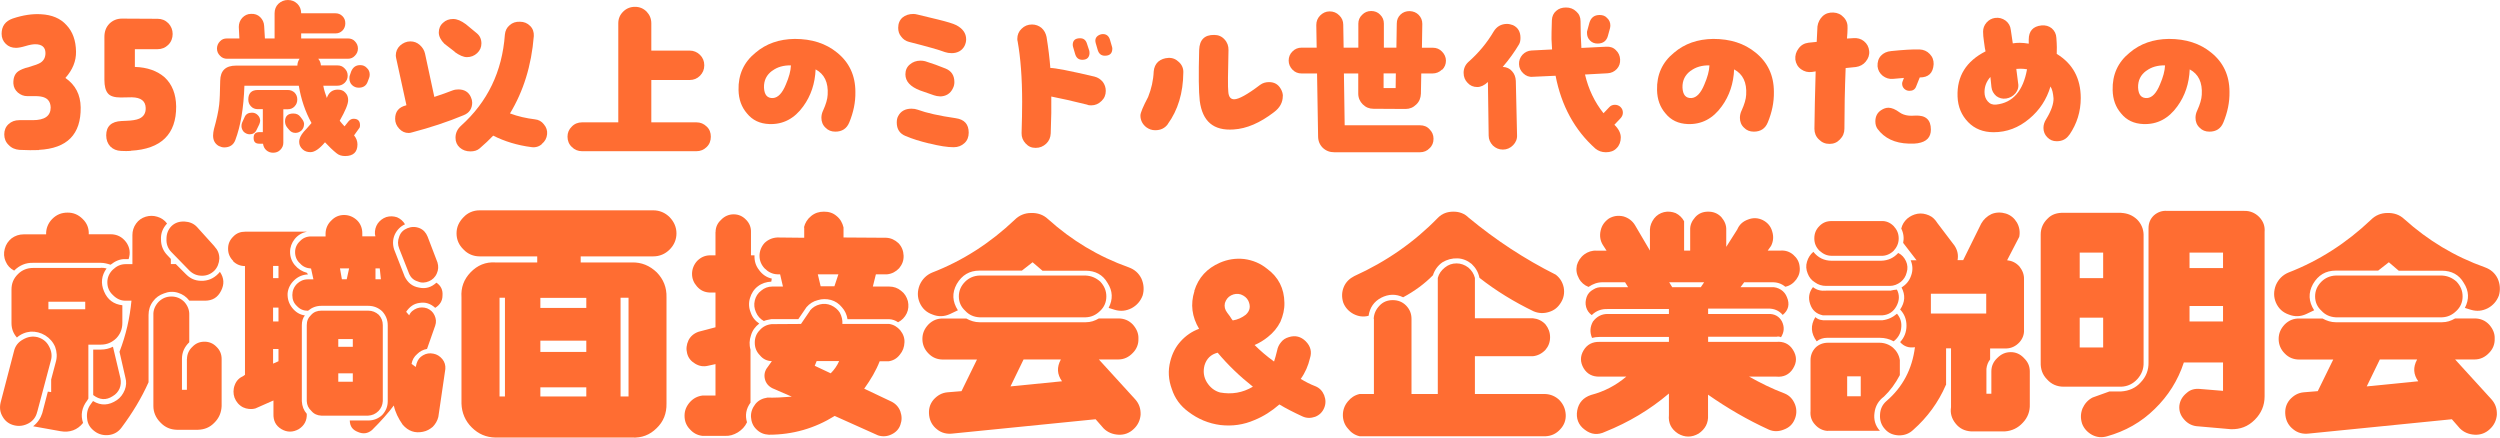 <?xml version="1.0" encoding="UTF-8"?><svg id="_レイヤー_2" xmlns="http://www.w3.org/2000/svg" viewBox="0 0 263.39 46.1"><defs><style>.cls-1{fill:#ff6d32;}</style></defs><g id="_2025_推しごと相談室"><path class="cls-1" d="M4.11,15.81c-.57.02-1.25.02-2.06-.02-.45-.04-.83-.19-1.13-.51-.32-.3-.47-.68-.47-1.12s.15-.81.45-1.08c.3-.28.68-.42,1.13-.42h1.42c1.27,0,1.89-.45,1.89-1.34-.02-.66-.36-1.04-1.04-1.15-.21-.04-.66-.06-1.4-.04-.4,0-.72-.13-1.02-.38-.28-.25-.44-.55-.47-.95-.02-.57.13-1,.49-1.27.23-.17.62-.34,1.15-.47.6-.17,1-.32,1.21-.45.36-.23.53-.57.53-1.02,0-.62-.38-.93-1.08-.93-.25,0-.59.06-1.02.19s-.78.19-1,.19c-.43,0-.79-.13-1.08-.42-.28-.27-.44-.62-.44-1.06,0-.81.4-1.34,1.17-1.61,1.08-.36,2.08-.51,2.99-.45,1.13.06,2.04.43,2.68,1.15.66.7.98,1.63,1,2.78.02,1-.36,1.93-1.12,2.78,1.06.74,1.59,1.76,1.61,3.1.04,2.84-1.42,4.33-4.41,4.48Z"/><path class="cls-1" d="M13.77,15.9c-.3.02-.62.02-1.02,0-.45-.02-.83-.17-1.13-.47-.28-.3-.43-.7-.43-1.17,0-.96.55-1.46,1.61-1.51l.45-.02c.66-.02,1.13-.1,1.42-.23.47-.21.7-.59.68-1.13-.02-.72-.49-1.1-1.46-1.12-.04,0-.42,0-1.17.02-.64,0-1.1-.13-1.34-.42-.26-.3-.38-.78-.38-1.44V3.89c0-.57.17-1.02.51-1.38.36-.36.81-.55,1.34-.55l3.76.02c.43,0,.81.15,1.13.47.3.32.45.7.45,1.13s-.15.83-.45,1.13c-.32.32-.7.47-1.13.47h-2.4v1.87c1.32.04,2.36.42,3.14,1.1.79.74,1.19,1.76,1.21,3.06.02,2.93-1.59,4.5-4.78,4.67Z"/><path class="cls-1" d="M37.3,14.26c.23.28.36.6.36.95,0,.81-.43,1.23-1.3,1.23-.36,0-.66-.09-.91-.3-.4-.32-.81-.72-1.21-1.15-.59.7-1.1,1.04-1.53,1.04-.32,0-.61-.09-.83-.3-.23-.21-.36-.47-.36-.78,0-.36.17-.7.49-1.08.19-.19.45-.49.81-.91-.66-1.19-1.1-2.5-1.34-3.93h-5.73c-.08,2.36-.4,4.25-.96,5.73-.19.51-.59.77-1.17.77-.19,0-.38-.06-.57-.15-.4-.23-.6-.59-.6-1.1,0-.23.04-.45.09-.68.28-1,.47-1.85.55-2.55.06-.49.09-1.34.11-2.55.02-1.06.57-1.59,1.68-1.59h6.45c0-.26.09-.51.23-.72h-7.64c-.3,0-.55-.11-.74-.32-.21-.21-.32-.45-.32-.76,0-.28.11-.55.32-.76.19-.21.43-.3.74-.3h1.3l-.06-1.21c0-.36.11-.68.36-.96.25-.26.55-.42.93-.42.38-.02.7.09.96.34.25.25.4.55.42.93l.08,1.32h1.02V1.4c0-.4.13-.74.4-1,.28-.26.61-.4,1-.4s.72.13,1,.4c.26.26.4.6.4,1h3.61c.28,0,.53.09.74.3s.3.45.3.76c0,.28-.09.55-.3.76-.21.21-.45.3-.74.3h-3.61v.53h4.92c.3,0,.55.09.74.3.21.21.32.47.32.76,0,.3-.11.55-.32.76-.19.21-.43.32-.74.32h-3.12c.17.21.26.43.28.7h1.74c.3,0,.55.09.76.32.21.21.32.45.32.76s-.11.55-.32.76c-.23.21-.47.3-.79.3h-1.46c.09.49.23.91.38,1.3l.02-.08c.21-.55.6-.81,1.13-.81.32,0,.59.09.79.32.21.21.3.47.3.79,0,.42-.3,1.13-.89,2.17.15.21.34.4.51.59l.42-.53c.15-.17.32-.27.53-.27.45,0,.68.23.68.68,0,.13-.02.25-.09.32l-.53.74ZM27.02,13.71c-.13.28-.38.44-.72.44-.23,0-.43-.1-.61-.25-.15-.17-.25-.38-.25-.61,0-.15.02-.28.08-.4l.25-.55c.13-.32.4-.47.78-.47.23,0,.43.08.6.25s.26.36.26.61c0,.09-.04.23-.09.36l-.3.62ZM31.04,11.21c-.21.21-.43.3-.72.3h-.47v3.54c0,.28-.11.53-.32.74-.21.21-.45.3-.76.3-.26,0-.51-.08-.72-.27-.19-.17-.3-.4-.34-.68h-.38c-.42,0-.61-.19-.61-.61s.19-.61.61-.61h.36v-2.42h-.53c-.28,0-.53-.09-.72-.3-.19-.19-.28-.43-.28-.72,0-.66.34-1,1-1h3.16c.28,0,.51.09.72.28.19.21.28.43.28.72s-.09.53-.28.72ZM32.03,13.1c0,.25-.09.46-.26.64-.19.17-.4.26-.64.26-.28,0-.51-.11-.7-.36l-.19-.23c-.13-.17-.21-.38-.21-.62,0-.55.3-.83.87-.83.32,0,.57.11.74.34l.19.25c.13.17.21.36.21.55ZM38.74,8.6c-.15.43-.47.64-.95.64-.28,0-.51-.1-.7-.28s-.28-.43-.28-.72c0-.15.02-.27.06-.34l.13-.38c.19-.44.49-.66.95-.66.28,0,.51.09.7.3.21.19.3.42.3.7,0,.13-.02.25-.06.34l-.15.4Z"/><path class="cls-1" d="M49.75,10.78c0,.66-.3,1.12-.91,1.36-1.68.7-3.5,1.3-5.44,1.81-.13.04-.25.06-.34.06-.4,0-.72-.15-1-.45-.28-.3-.43-.64-.43-1.04,0-.76.38-1.23,1.15-1.42l.04-.02-1.08-4.94c-.02-.11-.04-.21-.04-.3,0-.4.15-.76.45-1.04.32-.28.68-.44,1.08-.44s.72.13,1,.38c.28.25.47.55.55.91l.98,4.56c.76-.25,1.38-.47,1.91-.68.21-.08.42-.11.62-.11.62,0,1.08.26,1.32.81.08.17.13.36.13.55ZM47.92,5.46c-.64-.49-1-.78-1.1-.85-.38-.38-.59-.78-.59-1.19s.15-.76.45-1.02c.28-.27.64-.4,1.06-.4s.85.19,1.34.55c.25.21.64.53,1.15.95.32.26.49.62.49,1.08,0,.4-.15.74-.45,1.02-.3.28-.66.42-1.08.42-.36,0-.79-.19-1.29-.55ZM57.09,15.18c-.3.27-.68.38-1.1.32-1.49-.19-2.84-.61-4.03-1.21-.4.42-.87.87-1.42,1.34-.26.23-.59.32-.98.32-.44,0-.81-.13-1.12-.4-.3-.27-.45-.61-.45-1.04,0-.49.19-.91.59-1.27,2.78-2.5,4.33-5.69,4.61-9.59.04-.42.21-.76.51-1,.28-.26.66-.38,1.08-.36.43,0,.79.15,1.08.45.28.28.4.64.38,1.06-.25,3.12-1.1,5.82-2.51,8.15.85.32,1.72.51,2.61.62.4.04.72.21.96.53.26.3.38.66.34,1.04-.04.42-.23.76-.55,1.02Z"/><path class="cls-1" d="M74.46,15.48c-.3.3-.66.45-1.08.45h-12.06c-.42,0-.79-.15-1.08-.45-.3-.28-.45-.66-.45-1.08s.15-.77.45-1.06c.28-.3.66-.45,1.08-.45h3.82V2.46c0-.49.17-.89.51-1.23.34-.34.76-.51,1.25-.51s.89.17,1.23.51c.32.34.49.74.49,1.23v2.87h4.03c.43,0,.79.15,1.1.45.3.3.45.66.45,1.1s-.15.79-.45,1.1c-.3.3-.66.45-1.1.45h-4.03v4.46h4.76c.42,0,.77.15,1.08.45.3.28.43.64.43,1.06s-.13.79-.43,1.08Z"/><path class="cls-1" d="M89.47,12.91c-.26.64-.76.96-1.46.96-.42,0-.76-.13-1.04-.42-.3-.28-.43-.64-.43-1.04,0-.26.06-.53.19-.79.28-.62.45-1.17.47-1.64.08-1.29-.34-2.17-1.27-2.67-.06,1.47-.49,2.78-1.3,3.89-.93,1.3-2.14,1.93-3.59,1.87-.98-.04-1.76-.4-2.34-1.12-.57-.66-.87-1.47-.89-2.46-.04-1.62.55-2.93,1.78-3.93,1.12-.96,2.5-1.44,4.14-1.46,1.8,0,3.27.47,4.46,1.44,1.27,1.02,1.93,2.4,1.93,4.14.02,1.1-.21,2.17-.64,3.21ZM81.36,7.45c-.6.44-.89,1.02-.87,1.78.04.76.34,1.13.95,1.1.53-.04.98-.51,1.36-1.44.32-.74.51-1.42.53-2-.77-.02-1.44.17-1.97.57Z"/><path class="cls-1" d="M97.91,15.12c-.96-.23-1.8-.49-2.5-.79-.62-.25-.93-.72-.93-1.42,0-.26.04-.49.15-.68.26-.51.74-.78,1.4-.78.25,0,.47.04.66.11.93.34,2.25.64,3.99.89.93.13,1.38.64,1.38,1.53,0,.45-.15.83-.45,1.1-.3.28-.68.43-1.13.43-.66,0-1.51-.13-2.57-.4ZM100.26,5.6c-.26,0-.49-.04-.7-.11-.6-.23-1.87-.59-3.8-1.08-.32-.08-.61-.27-.81-.55-.23-.26-.32-.59-.32-.93,0-.45.15-.81.45-1.08.3-.25.68-.38,1.15-.38.13,0,.26.02.42.06l2.19.53c.93.23,1.57.42,1.91.59.68.36,1.04.85,1.04,1.49,0,.25-.06.47-.17.7-.26.49-.74.76-1.36.76ZM99.01,10.15c-.19,0-.4-.04-.61-.11-.26-.09-.76-.26-1.46-.51-1.04-.4-1.55-.96-1.55-1.7,0-.42.15-.78.47-1.04.3-.26.68-.4,1.12-.4.17,0,.34.02.49.06.74.23,1.47.49,2.17.78.6.25.91.72.91,1.42,0,.21-.04.43-.15.64-.26.57-.74.87-1.4.87Z"/><path class="cls-1" d="M114.6,11.04c-1.59-.4-2.87-.68-3.84-.87.02,1.02,0,2.31-.06,3.88-.02.44-.17.79-.47,1.08-.32.3-.68.45-1.12.45s-.77-.15-1.06-.47c-.28-.3-.43-.66-.42-1.08.04-1.25.06-2.34.06-3.29,0-2.55-.17-4.67-.47-6.35-.04-.11-.04-.23-.04-.3,0-.42.15-.78.45-1.06.3-.3.66-.45,1.1-.45.38,0,.72.13,1,.36.28.25.45.57.53.95.19,1.17.32,2.27.4,3.27.51,0,2.06.3,4.65.91.36.09.64.28.87.55.21.28.32.6.32.96,0,.42-.15.78-.45,1.06-.3.3-.66.46-1.08.46-.15,0-.28-.02-.38-.04ZM114.79,5.54c0,.49-.25.76-.76.76-.4,0-.64-.21-.76-.62l-.21-.72c-.02-.08-.04-.15-.04-.23,0-.47.26-.7.77-.7.38,0,.62.19.74.61l.23.7c.02.06.02.13.02.21ZM117.19,5.11c0,.51-.26.76-.78.76-.4,0-.64-.21-.76-.61l-.21-.72c-.02-.09-.04-.17-.04-.25,0-.21.08-.38.25-.51.15-.11.34-.19.55-.19.38,0,.62.21.74.59l.21.72c.02.08.04.13.04.21Z"/><path class="cls-1" d="M123.05,13.06c-.32.45-.77.66-1.34.66-.36,0-.66-.11-.95-.32-.4-.32-.61-.74-.61-1.23,0-.28.28-.95.81-1.95.34-.85.55-1.74.59-2.7.04-.42.19-.76.47-1.02.3-.25.66-.38,1.08-.4.44-.02.79.13,1.12.45.32.3.47.68.45,1.1-.02,2.14-.57,3.95-1.63,5.41ZM135.15,10.12c0,.66-.3,1.23-.93,1.7-1.47,1.13-2.89,1.74-4.25,1.82-2.12.15-3.29-.85-3.57-3.02-.11-.95-.13-2.74-.06-5.37.04-1.06.57-1.59,1.59-1.57.43,0,.79.15,1.08.47.3.32.43.7.42,1.13-.06,2.42-.08,3.89-.02,4.4.04.53.25.78.62.78.47,0,1.38-.49,2.72-1.51.28-.21.6-.3.95-.3.55,0,.96.23,1.23.7.15.25.23.51.23.78Z"/><path class="cls-1" d="M151.91,7.34c-.26.26-.61.4-.98.4h-1.19l-.04,2.14c-.02.45-.17.83-.49,1.13-.32.32-.7.47-1.13.47l-3.38-.02c-.44,0-.81-.15-1.13-.47-.3-.3-.47-.68-.47-1.13v-2.12h-1.51l.08,5.46h7.94c.4,0,.74.13,1,.42.28.28.42.6.42,1s-.13.74-.42,1c-.26.28-.61.42-1,.42h-9.04c-.47,0-.87-.15-1.21-.47-.32-.32-.49-.72-.49-1.21l-.11-6.62h-1.63c-.38,0-.7-.13-.96-.4s-.4-.59-.4-.96.13-.7.4-.96c.26-.27.59-.4.96-.4h1.59l-.04-2.38c0-.4.13-.72.4-1,.28-.28.61-.44,1-.44s.74.13,1.02.42c.28.26.42.61.42.98l.04,2.42h1.55v-2.53c0-.36.13-.68.4-.93.25-.26.57-.4.95-.4s.7.13.94.38c.27.26.4.57.4.95v2.53h1.32l.04-2.53c0-.4.13-.7.4-.96.26-.25.59-.36.96-.36.4.02.7.15.95.4.25.26.38.57.38.95l-.04,2.51h1.15c.38,0,.7.13.96.4.26.26.42.59.42.96s-.13.7-.4.96ZM145.77,7.73v1.55h1.27l.02-1.55h-1.29Z"/><path class="cls-1" d="M158.34,7.05c.4.02.72.17.96.45.25.27.38.61.4,1.02l.13,5.73c.02.4-.13.76-.43,1.06s-.66.45-1.06.45c-.42,0-.76-.15-1.06-.43-.28-.3-.44-.64-.44-1.04l-.08-5.65c-.38.36-.76.53-1.12.53-.42,0-.76-.15-1.02-.44-.28-.28-.42-.64-.42-1.06,0-.45.17-.83.49-1.13,1.08-.95,1.97-2.02,2.67-3.21.32-.53.79-.81,1.42-.81.21,0,.42.06.62.13.53.25.79.7.79,1.34,0,.26-.04.49-.15.68-.47.79-1.04,1.59-1.72,2.38ZM170.08,13.14c.45.43.68.89.68,1.34s-.15.85-.44,1.13c-.28.3-.66.43-1.13.43-.43,0-.79-.13-1.1-.38-2.19-1.95-3.59-4.52-4.2-7.68l-2.4.11c-.38.04-.72-.09-1-.36-.28-.26-.44-.59-.45-.96-.02-.38.11-.72.36-1,.26-.28.59-.43.96-.45l2.16-.11c-.02-.4-.04-.76-.06-1.08,0-.32,0-.98.04-2,.02-.42.17-.74.45-.98.28-.25.62-.36,1.04-.36s.78.13,1.08.42c.3.26.45.6.45,1.02,0,1.08.04,2.02.09,2.82l2.63-.13c.4-.02.74.09,1,.36.28.26.43.59.45.98.02.4-.09.72-.34,1-.26.28-.59.44-.98.46l-2.38.13c.36,1.53,1,2.89,1.95,4.08l.61-.64c.15-.17.36-.25.59-.25s.43.08.59.23c.17.17.25.36.25.6,0,.21-.08.4-.23.57l-.66.7ZM169.41,3.76c-.15.55-.51.83-1.1.83-.32,0-.59-.11-.79-.32-.23-.23-.32-.49-.32-.81,0-.1,0-.19.04-.27l.21-.78c.17-.57.53-.83,1.08-.83.32,0,.59.09.79.32.23.21.34.47.34.79,0,.11-.02.21-.04.3l-.21.76Z"/><path class="cls-1" d="M186.24,12.91c-.26.64-.76.96-1.46.96-.42,0-.76-.13-1.04-.42-.3-.28-.43-.64-.43-1.04,0-.26.06-.53.19-.79.28-.62.45-1.17.47-1.64.08-1.29-.34-2.17-1.27-2.67-.06,1.47-.49,2.78-1.3,3.89-.93,1.3-2.14,1.93-3.59,1.87-.98-.04-1.76-.4-2.34-1.12-.57-.66-.87-1.47-.89-2.46-.04-1.62.55-2.93,1.78-3.93,1.12-.96,2.5-1.44,4.14-1.46,1.8,0,3.27.47,4.46,1.44,1.27,1.02,1.93,2.4,1.93,4.14.02,1.1-.21,2.17-.64,3.21ZM178.13,7.45c-.6.44-.89,1.02-.87,1.78.04.76.34,1.13.95,1.1.53-.04.98-.51,1.36-1.44.32-.74.51-1.42.53-2-.77-.02-1.44.17-1.97.57Z"/><path class="cls-1" d="M196.57,6.49c-.26.32-.62.51-1.04.57l-1.08.11c-.09,2.29-.13,4.42-.13,6.39,0,.43-.15.81-.47,1.13-.3.32-.66.47-1.1.47s-.81-.15-1.12-.47c-.32-.3-.47-.68-.47-1.12.02-1.66.06-3.69.13-6.05l-.38.06c-.44.06-.81-.04-1.15-.28-.36-.25-.55-.61-.61-1.02-.04-.44.08-.83.34-1.17.26-.36.6-.55,1.04-.61.15-.02.44-.04.87-.09l.08-1.63c.06-.43.25-.79.55-1.08.3-.28.68-.4,1.12-.38.45.02.81.19,1.1.51.3.32.43.7.4,1.15,0,.3-.02.66-.06,1.08l.66-.04c.43-.04.81.06,1.13.32.32.26.51.6.55,1.04.04.42-.09.78-.36,1.1ZM202.06,15.09c-.23.04-.55.06-.96.04-1.47-.04-2.57-.57-3.29-1.55-.15-.21-.23-.47-.23-.79,0-.53.21-.93.62-1.19.26-.17.51-.25.76-.25.34,0,.74.17,1.17.49.26.19.59.3.94.34.19.02.42.02.7,0,1.12-.06,1.66.44,1.66,1.47,0,.81-.45,1.29-1.38,1.44ZM202.26,8.15l-.38.95c-.11.32-.36.47-.7.47-.21,0-.38-.06-.55-.21-.15-.15-.23-.32-.23-.55,0-.08.02-.17.06-.26l.13-.34c-.08,0-.45.04-1.15.1-.4.04-.76-.08-1.08-.32-.32-.26-.51-.6-.55-1-.02-.45.09-.83.36-1.12.26-.28.62-.45,1.08-.49,1.27-.13,2.25-.19,2.99-.17.42.02.78.17,1.06.47.3.3.43.66.42,1.08-.06.95-.55,1.4-1.46,1.4Z"/><path class="cls-1" d="M218.01,14.2c-.3.45-.74.68-1.32.68-.4,0-.72-.13-1-.42-.26-.26-.4-.6-.4-.98,0-.32.09-.62.3-.95.53-.87.78-1.61.76-2.17-.04-.53-.13-.95-.32-1.25-.4,1.36-1.15,2.5-2.23,3.4-1.13.95-2.38,1.42-3.76,1.42-1.1,0-2-.36-2.68-1.06-.7-.72-1.08-1.61-1.12-2.7-.08-2.14.91-3.72,2.95-4.76-.04-.1-.09-.45-.17-1.04-.06-.4-.09-.74-.09-1.04,0-.34.11-.66.36-.95.25-.28.55-.44.89-.49.42-.06.78.04,1.12.28.32.25.51.57.55.98.04.21.09.68.21,1.42.23-.04.47-.06.72-.06.32,0,.64.04.96.09v-.43c0-.89.45-1.4,1.34-1.49.42-.04.78.06,1.08.3.3.26.47.59.49,1,.06.74.06,1.3.04,1.7,1.68,1.02,2.53,2.57,2.53,4.65,0,1.42-.4,2.7-1.19,3.86ZM212.85,7.24c-.13,0-.28.02-.42.02l.19,1.49c.08.4-.02.76-.28,1.08-.25.3-.59.49-.98.55-.4.06-.74-.04-1.04-.26-.28-.25-.47-.55-.51-.95-.02-.23-.06-.57-.11-1.06-.42.47-.62,1-.62,1.59,0,.4.11.72.34.98.23.27.53.38.89.34,1.76-.19,2.84-1.44,3.25-3.72-.23-.04-.47-.06-.7-.06Z"/><path class="cls-1" d="M234.24,12.91c-.26.64-.76.96-1.46.96-.42,0-.76-.13-1.04-.42-.3-.28-.43-.64-.43-1.04,0-.26.06-.53.19-.79.28-.62.45-1.17.47-1.64.08-1.29-.34-2.17-1.27-2.67-.06,1.47-.49,2.78-1.3,3.89-.93,1.3-2.14,1.93-3.59,1.87-.98-.04-1.76-.4-2.34-1.12-.57-.66-.87-1.47-.89-2.46-.04-1.62.55-2.93,1.78-3.93,1.12-.96,2.5-1.44,4.14-1.46,1.8,0,3.27.47,4.46,1.44,1.27,1.02,1.93,2.4,1.93,4.14.02,1.1-.21,2.17-.64,3.21ZM226.13,7.45c-.6.44-.89,1.02-.87,1.78.04.76.34,1.13.95,1.1.53-.04.98-.51,1.36-1.44.32-.74.51-1.42.53-2-.77-.02-1.44.17-1.97.57Z"/><path class="cls-1" d="M3.92,43.38c-.12.54-.42.94-.89,1.21-.49.27-1.01.35-1.53.22-.52-.12-.94-.42-1.21-.89-.3-.49-.35-.99-.22-1.53l1.41-5.41c.12-.52.44-.94.94-1.21.52-.3,1.01-.37,1.53-.25.52.15.94.44,1.21.96.27.49.35,1.01.2,1.51l-1.43,5.38ZM4.86,24.68c-.02-.59.2-1.16.64-1.61.47-.47.99-.67,1.63-.67.59,0,1.11.2,1.58.67.47.45.67,1.01.64,1.61h2.3c.67,0,1.21.27,1.63.82.39.54.49,1.14.27,1.8h-.32c-.57-.03-1.09.2-1.58.59-.37-.12-.69-.2-1.04-.2H3.47c-.74-.02-1.41.25-1.98.82-.42-.22-.72-.54-.89-.96-.2-.44-.22-.89-.1-1.33.12-.47.37-.82.72-1.11.37-.27.79-.42,1.28-.42h2.35ZM10.61,28.21c.22,0,.42.02.62.07-.54.74-.64,1.56-.27,2.42.37.89,1.04,1.36,1.93,1.46v1.85c0,.67-.22,1.19-.64,1.63-.47.45-.99.67-1.63.67h-1.31v5.68l-.12.2c-.57.74-.72,1.53-.44,2.37-.59.74-1.41,1.04-2.37.87l-2.89-.52c.47-.37.79-.84.96-1.38l.59-2.27.35.05v-1.33l.49-1.85c.15-.52.12-1.06-.07-1.58-.22-.52-.57-.91-1.04-1.21-.49-.3-.99-.42-1.53-.4-.54.05-1.04.25-1.46.62-.37-.42-.57-.91-.57-1.53v-3.51c0-.67.22-1.19.69-1.65.42-.42.96-.64,1.58-.64h7.14ZM5.1,32.58h3.88v-.79h-3.88v.79ZM13.95,27.82v-3.06c0-.42.12-.84.39-1.21.25-.35.59-.59,1.01-.72.4-.12.82-.12,1.21,0,.42.12.79.37,1.04.72-.44.47-.67,1.01-.64,1.68,0,.67.25,1.24.69,1.68l.35.37v.54h.52l1.09,1.09c.52.52,1.11.72,1.83.67.69-.05,1.26-.37,1.73-.94.45.67.47,1.31.12,2s-.89,1.04-1.71,1.04h-1.63c-.32-.42-.72-.69-1.21-.84-.49-.15-.99-.12-1.46.07-.49.17-.87.44-1.16.84-.32.42-.47.91-.47,1.43v7.09c-.74,1.66-1.7,3.24-2.84,4.77-.32.44-.77.72-1.33.79s-1.09-.07-1.51-.39c-.47-.35-.74-.77-.79-1.33-.07-.54.03-1.06.37-1.51l.25-.35c.84.52,1.68.47,2.52-.1.37-.25.64-.62.82-1.06.17-.42.2-.87.07-1.31l-.62-2.72c.69-1.78,1.09-3.58,1.26-5.38h-.62c-.52,0-.94-.2-1.33-.59-.4-.37-.59-.81-.59-1.36,0-.49.2-.96.59-1.33s.82-.57,1.33-.57h.72ZM10.61,36.83c.47,0,.89-.1,1.29-.3l.79,3.33c.07.37.05.74-.1,1.09-.15.32-.37.59-.72.79-.69.45-1.38.4-2.05-.12v-4.79h.79ZM19.7,37.82c0-.49.2-.94.57-1.28.35-.37.77-.54,1.28-.54.47,0,.91.17,1.26.54.37.35.54.79.54,1.28v4.97c-.03.67-.27,1.26-.77,1.75-.47.49-1.04.72-1.73.74h-2.22c-.67-.02-1.24-.25-1.73-.77-.49-.49-.74-1.09-.74-1.73v-9.61c-.02-.49.17-.96.54-1.36.37-.37.82-.57,1.36-.57s.99.2,1.36.57c.35.39.54.86.52,1.36v2.89c-.49.47-.77,1.04-.77,1.75v3.26h.52v-3.26ZM22.59,25.96c.35.37.52.77.52,1.29-.03.49-.2.94-.54,1.28-.37.35-.79.52-1.28.52-.52,0-.94-.17-1.31-.52l-1.95-2c-.35-.37-.52-.84-.49-1.36,0-.54.17-.99.54-1.36.37-.35.82-.49,1.36-.47.52.03.96.2,1.31.57l1.85,2.05Z"/><path class="cls-1" d="M24.57,27.49c-.37-.37-.54-.79-.54-1.28,0-.52.17-.91.54-1.28.35-.37.77-.52,1.26-.52h6.5c-.49.1-.94.35-1.28.77-.32.4-.49.87-.49,1.36,0,.52.17.99.49,1.38.35.42.79.69,1.28.82l.12.17c-.57.03-1.04.22-1.46.62-.39.37-.64.84-.69,1.38-.02.57.12,1.06.49,1.53.35.44.79.72,1.33.79-.22.27-.32.62-.32,1.04v8c.03.54.2.96.52,1.33.03.69-.25,1.23-.84,1.61-.62.35-1.24.35-1.83,0-.62-.37-.86-.91-.84-1.61v-1.41l-1.9.84c-.44.12-.91.07-1.31-.12-.42-.22-.72-.57-.89-1.01-.15-.42-.15-.89.02-1.33.17-.47.49-.77.91-.96l.17-.12v-11.46c-.49,0-.91-.17-1.26-.52ZM28.77,29.3h.57v-1.28h-.57v1.28ZM28.77,33.87h.57v-1.46h-.57v1.46ZM28.77,38.31l.57-.25v-1.29h-.57v1.53ZM34.3,24.58c.02-.52.22-.99.62-1.36.35-.37.81-.57,1.33-.57s.99.2,1.38.57c.37.37.54.84.54,1.36v.32h1.38l-.05-.25c-.02-.4.07-.77.3-1.11.22-.3.52-.54.89-.67.4-.12.77-.1,1.14.02.35.15.64.4.84.74-.49.22-.87.62-1.09,1.11-.22.52-.22,1.04-.05,1.56l1.11,2.84c.32.64.79,1.04,1.51,1.16.69.15,1.28-.02,1.83-.52.47.32.69.77.64,1.36,0,.54-.27.99-.77,1.29-.49-.45-1.04-.62-1.63-.52-.62.07-1.06.4-1.43.94l.32.37c.15-.37.45-.59.82-.74.35-.12.69-.12,1.06,0,.35.15.62.37.79.74s.2.72.07,1.09l-.86,2.45c-.42.07-.77.27-1.04.54-.32.27-.52.62-.59,1.04l.44.32.1-.39c.12-.37.32-.64.67-.84s.69-.25,1.09-.17c.37.07.67.25.94.57.25.3.35.67.32,1.04l-.74,5.06c-.1.4-.3.74-.59,1.04-.3.25-.62.44-1.04.52-.84.17-1.53-.07-2.12-.74-.47-.67-.79-1.33-.94-2.03-.59.79-1.36,1.66-2.3,2.59-.44.37-.94.44-1.48.2-.57-.22-.84-.59-.86-1.21h1.95c.57,0,1.06-.2,1.46-.57.39-.42.59-.89.59-1.46v-8c0-.57-.2-1.06-.59-1.48-.4-.37-.89-.57-1.46-.57h-4.94c-.54,0-.99.17-1.41.52-.47,0-.84-.15-1.16-.49-.35-.32-.49-.69-.49-1.16,0-.44.15-.84.49-1.19.32-.3.69-.47,1.16-.47h.57l-.25-1.14c-.47-.03-.87-.2-1.16-.54-.35-.3-.52-.72-.52-1.19,0-.44.17-.84.52-1.16.3-.32.69-.49,1.16-.49h1.53v-.32ZM38.8,32.73c.42,0,.79.15,1.11.44.27.3.42.64.42,1.09v8c-.03.42-.17.74-.45,1.04-.32.32-.69.47-1.09.49h-4.94c-.42-.02-.77-.17-1.04-.49-.32-.3-.47-.62-.49-1.04v-8c0-.45.15-.79.47-1.09.27-.3.64-.44,1.06-.44h4.94ZM35.64,36.54h1.53v-.82h-1.53v.82ZM35.64,40.22h1.53v-.89h-1.53v.89ZM36.01,29.42h.52l.25-1.14h-.96l.2,1.14ZM39.56,29.42h.57l-.12-1.14h-.45v1.14ZM42.06,26.19c-.17-.42-.17-.82,0-1.26.15-.45.45-.72.87-.89s.86-.17,1.28,0c.4.17.67.47.84.89l1.04,2.72c.12.4.1.79-.07,1.16-.17.4-.47.67-.82.82-.4.17-.79.2-1.19.02-.42-.12-.72-.4-.89-.77l-1.06-2.69Z"/><path class="cls-1" d="M68.84,22.16c.64,0,1.24.25,1.71.72.47.49.72,1.06.72,1.71s-.25,1.23-.72,1.7c-.47.47-1.06.72-1.71.72h-7.66v.64h5.41c.99-.02,1.85.32,2.62,1.06.69.72,1.04,1.58,1.01,2.62v11.19c.02,1.04-.32,1.9-1.04,2.59-.72.72-1.58,1.04-2.59.99h-14.38c-.99-.02-1.8-.37-2.5-1.06s-1.06-1.56-1.09-2.52v-11.19c-.07-1.04.25-1.9.96-2.64.72-.74,1.58-1.11,2.62-1.04h4.4v-.64h-6.08c-.64,0-1.24-.25-1.68-.72-.49-.47-.74-1.04-.74-1.7s.25-1.21.74-1.71c.44-.47,1.04-.72,1.68-.72h18.31ZM52.63,41.77h.57v-10.4h-.57v10.4ZM56.93,32.44h4.84v-1.06h-4.84v1.06ZM56.93,37.08h4.84v-1.19h-4.84v1.19ZM56.93,41.77h4.84v-.96h-4.84v.96ZM65.38,41.77h.84v-10.4h-.84v10.4Z"/><path class="cls-1" d="M75.39,24.46c0-.52.2-.96.59-1.31.35-.37.82-.57,1.31-.57.52,0,.96.2,1.31.57.37.37.54.82.52,1.33v2.42h.37c-.02.59.12,1.09.49,1.56.32.44.77.77,1.33.89l-.05.32c-.52.03-.99.17-1.41.49-.42.32-.69.74-.84,1.26-.15.49-.12,1.01.07,1.48.17.52.47.89.91,1.19-.42.32-.72.72-.87,1.24-.17.49-.2.99-.05,1.51v5.58c-.47.64-.59,1.33-.37,2.07-.22.47-.54.79-.96,1.06-.45.27-.89.4-1.38.37h-2.37c-.54-.07-.96-.3-1.33-.72-.37-.39-.54-.86-.54-1.41s.2-1.01.57-1.43c.37-.4.79-.62,1.33-.69h1.36v-3.31l-.77.17c-.49.12-.94.05-1.38-.22-.42-.25-.72-.59-.84-1.09-.12-.45-.07-.91.15-1.38.22-.42.57-.72,1.06-.89l1.78-.47v-3.66h-.62c-.54-.03-.96-.22-1.33-.64-.35-.4-.52-.82-.52-1.33s.2-.99.54-1.36c.37-.37.79-.57,1.31-.59h.62v-2.45ZM85.34,32.71c.27-.32.62-.54,1.04-.64.4-.1.79-.07,1.19.1.37.17.69.42.91.77.2.37.3.79.27,1.19h4.94c.47.07.86.32,1.16.67.32.4.47.84.44,1.28-.02.49-.17.91-.49,1.29-.3.39-.69.62-1.16.69h-.96c-.37.96-.94,1.93-1.63,2.89l2.87,1.36c.44.22.77.57.94,1.04.17.49.17.94,0,1.41-.15.44-.47.79-.94,1.01-.45.22-.94.25-1.41.1l-4.57-2.05c-2.1,1.31-4.42,1.98-6.94,1.98-.52-.03-.94-.2-1.31-.57-.37-.35-.54-.81-.57-1.31-.02-.52.15-.94.47-1.36.32-.39.74-.59,1.26-.67.74.02,1.61-.02,2.57-.1l-2.05-.89c-.42-.22-.69-.54-.79-.99-.1-.45,0-.87.3-1.24l.44-.62c-.52-.02-.94-.22-1.26-.62-.37-.37-.54-.82-.54-1.33s.17-.96.52-1.31c.32-.37.74-.59,1.26-.64l3.09-.02.96-1.41ZM84.7,23.96c.12-.49.37-.89.77-1.21.4-.32.84-.45,1.33-.45.52,0,.94.12,1.33.45.4.32.62.72.74,1.21v1.06l4.5.03c.49.02.91.22,1.29.57.35.37.52.81.54,1.31.02.52-.15.94-.47,1.33-.35.37-.77.59-1.26.64h-1.19l-.32,1.29h1.73c.47,0,.89.15,1.24.44.37.27.59.64.72,1.09.1.45.07.89-.12,1.29-.2.42-.52.74-.91.94-.3-.2-.59-.3-.91-.32h-4.42c-.07-.47-.27-.91-.59-1.26-.3-.37-.69-.64-1.16-.77-.45-.12-.94-.12-1.38.02-.49.12-.86.37-1.19.74l-.86,1.26h-2.84c-.37.07-.62.12-.79.2-.37-.2-.67-.52-.84-.94-.17-.37-.22-.79-.12-1.21s.32-.79.69-1.06c.32-.27.72-.42,1.14-.42h1.14l-.3-1.29h-.3c-.52-.02-.96-.25-1.33-.62-.35-.37-.54-.82-.54-1.33s.2-.99.54-1.36c.37-.35.82-.54,1.33-.57l2.84.03v-1.09ZM85.84,38.54l1.68.79c.37-.37.67-.79.89-1.29h-2.37l-.2.49ZM86.45,30.16h1.46l.42-1.26h-2.17l.3,1.26Z"/><path class="cls-1" d="M107.67,28.51h-4.47c-1.06,0-1.85.47-2.4,1.41-.52.94-.47,1.85.12,2.77l-.84.4c-.59.27-1.21.3-1.83.05-.64-.22-1.09-.64-1.36-1.26-.25-.59-.25-1.21,0-1.85.27-.62.72-1.06,1.31-1.31,3.26-1.26,6.15-3.14,8.7-5.56.47-.47,1.06-.72,1.73-.72.67-.02,1.28.17,1.78.64,2.5,2.25,5.31,3.95,8.52,5.09.59.22,1.04.59,1.33,1.19.25.57.3,1.19.12,1.78-.22.59-.62,1.04-1.16,1.33-.59.3-1.16.35-1.78.17l-.64-.2c.47-.91.44-1.78-.12-2.64-.49-.86-1.29-1.28-2.3-1.28h-4.55l-1.04-.89-1.14.89ZM101.79,33.55c.45.25.91.4,1.41.4h11.19c.52,0,.96-.15,1.38-.4h2.07c.57,0,1.09.2,1.51.64.39.44.62.94.59,1.51.02.57-.2,1.09-.59,1.48-.42.45-.94.69-1.51.69h-2.07l3.83,4.2c.42.47.59.99.57,1.63-.05.59-.3,1.11-.74,1.51-.44.42-.99.62-1.58.59-.62-.03-1.16-.25-1.58-.67l-.84-.96-15.09,1.51c-.59.07-1.16-.07-1.61-.44-.49-.37-.77-.89-.84-1.48-.07-.62.05-1.16.47-1.66.4-.44.87-.72,1.48-.77l1.46-.12,1.63-3.33h-3.58c-.59,0-1.11-.2-1.53-.64-.42-.42-.64-.94-.64-1.53s.22-1.09.64-1.53c.42-.42.94-.64,1.53-.62h2.45ZM114.39,29.03c.59.03,1.09.25,1.53.64.42.45.64.96.64,1.56s-.22,1.11-.64,1.51c-.44.44-.94.67-1.53.69h-11.19c-.59-.03-1.11-.25-1.51-.69-.44-.4-.67-.91-.67-1.51s.22-1.11.67-1.56c.4-.39.91-.62,1.51-.64h11.19ZM106.46,40.71l5.43-.54c-.52-.72-.57-1.48-.12-2.3h-3.93l-1.38,2.84Z"/><path class="cls-1" d="M125.83,30.64c.43-1.4,1.34-2.37,2.69-2.96.83-.36,1.68-.49,2.57-.39.89.12,1.7.45,2.41,1.03,1.19.87,1.8,2.07,1.82,3.58.02.69-.14,1.34-.42,2-.32.63-.75,1.15-1.32,1.6-.42.34-.89.63-1.4.85.59.59,1.26,1.17,2.05,1.74.1-.32.22-.71.32-1.15.06-.34.2-.63.42-.89.2-.26.47-.43.81-.53.69-.22,1.28-.06,1.78.43.53.53.67,1.13.45,1.8-.18.77-.49,1.5-.97,2.17.49.3,1.01.57,1.54.77.45.18.75.51.93.95.18.47.18.91,0,1.34-.18.43-.49.75-.95.93-.46.16-.91.16-1.34-.04-.91-.42-1.72-.83-2.43-1.26-.81.71-1.68,1.26-2.61,1.64-1.17.51-2.35.67-3.6.53-1.24-.16-2.37-.63-3.38-1.4-.83-.61-1.42-1.4-1.74-2.39-.36-.97-.42-1.96-.16-2.94.2-.79.55-1.5,1.09-2.09.53-.59,1.19-1.05,1.94-1.32-.75-1.26-.93-2.57-.49-3.97ZM128.28,37.16c-.71.18-1.17.63-1.38,1.34-.16.63-.08,1.23.24,1.76.34.55.81.93,1.4,1.09,1.22.22,2.37.04,3.46-.61-1.38-1.09-2.63-2.29-3.71-3.58ZM129.58,33.33c.14.22.24.38.3.43.51-.08.99-.3,1.38-.61.46-.43.51-.91.26-1.46-.16-.32-.43-.53-.79-.67-.34-.1-.67-.08-1.03.1-.34.18-.53.45-.65.81-.08.38,0,.69.24,1.01.04.06.14.2.3.4Z"/><path class="cls-1" d="M145.52,31.37c-.77.39-1.21,1.06-1.33,1.9-.57.15-1.09.07-1.61-.2-.49-.27-.86-.67-1.06-1.19-.17-.54-.17-1.09.05-1.63.22-.54.62-.91,1.11-1.16,3.38-1.53,6.32-3.58,8.82-6.15.45-.45.99-.64,1.63-.64s1.16.2,1.61.64c2.84,2.35,5.88,4.35,9.17,6,.45.35.72.79.84,1.36.1.57,0,1.11-.3,1.58-.3.49-.69.82-1.26.99-.54.17-1.09.15-1.61-.07-2.05-.99-3.95-2.15-5.71-3.53-.12-.59-.4-1.06-.82-1.46-.42-.35-.94-.57-1.48-.59-.59-.02-1.11.12-1.61.42-.49.35-.82.82-.99,1.36-.89.91-1.95,1.68-3.14,2.32-.77-.37-1.53-.35-2.32.05ZM144.73,33.6c.02-.54.22-.99.62-1.41.37-.39.84-.57,1.38-.57s1.01.17,1.41.57c.4.42.57.87.57,1.41v7.91h2.77v-12.23c.12-.45.37-.79.74-1.09.37-.3.77-.44,1.24-.44.44,0,.86.15,1.24.44.35.3.57.64.69,1.09v4.25h6.1c.52.05.96.25,1.33.64.32.4.49.84.49,1.36s-.17.96-.49,1.33c-.37.39-.82.62-1.33.67h-6.1v3.98h7.39c.59.02,1.11.25,1.51.64.42.44.64.94.67,1.56.02.57-.17,1.09-.59,1.53-.4.44-.91.69-1.51.72h-19.62c-.52-.12-.91-.4-1.24-.82-.35-.39-.52-.89-.52-1.41s.17-1.01.52-1.43c.32-.4.72-.67,1.24-.79h1.51v-7.91Z"/><path class="cls-1" d="M169.26,26.41l-.4-.62c-.27-.44-.35-.96-.22-1.51.12-.54.42-.94.87-1.26.47-.27.96-.35,1.53-.22.52.15.94.47,1.21.91l1.58,2.69v-2.22c.02-.42.17-.79.44-1.16.27-.35.64-.57,1.04-.67.42-.1.84-.05,1.23.1.4.2.69.49.89.86v3.09h.64v-2.17c-.02-.52.17-.94.54-1.36.37-.4.82-.57,1.36-.57s.99.17,1.38.57c.35.42.54.84.52,1.36v1.78l1.16-1.83c.22-.52.59-.86,1.16-1.06.52-.2,1.04-.17,1.53.07.49.25.84.64.99,1.19.17.54.12,1.06-.12,1.53l-.35.49h1.38c.49-.03.94.12,1.31.44.4.35.62.74.67,1.24.07.52-.05.94-.35,1.36-.3.4-.67.67-1.16.77-.42-.35-.89-.49-1.46-.47h-2.87l-.39.52h3.26c.37-.03.69.07,1.01.27.27.17.49.44.62.77.32.74.17,1.38-.44,1.88-.4-.47-.91-.67-1.51-.67h-6.35v.57h6.35c.64-.03,1.14.25,1.43.79.27.57.25,1.09-.1,1.66-.15-.07-.3-.1-.47-.05h-7.21v.54h7.19c.74-.07,1.36.2,1.75.84.42.67.42,1.31,0,1.98-.4.64-1.01.91-1.75.84h-2.87c1.14.64,2.37,1.26,3.75,1.78.52.22.86.59,1.09,1.16.2.54.17,1.09-.05,1.58-.22.52-.59.86-1.14,1.06-.54.22-1.09.22-1.58,0-2.22-1.01-4.35-2.25-6.4-3.68v2.15c.05.84-.3,1.48-.99,1.95-.72.42-1.46.42-2.17,0-.72-.47-1.04-1.11-.96-1.95v-2.27c-2,1.7-4.25,3.04-6.72,4.03-.77.37-1.48.3-2.15-.22-.67-.49-.94-1.19-.79-2.03.15-.81.64-1.36,1.46-1.63,1.41-.37,2.62-1.01,3.71-1.93h-2.82c-.74.02-1.31-.27-1.68-.89-.37-.64-.37-1.26,0-1.88.37-.62.94-.91,1.68-.89h7.31v-.52h-7.31c-.27,0-.52.03-.79.1-.25-.59-.22-1.16.1-1.73.4-.52.91-.79,1.53-.79h6.47v-.52h-6.47c-.62-.02-1.19.17-1.66.64-.3-.22-.49-.49-.59-.84-.1-.37-.07-.69.05-1.06.12-.35.37-.62.69-.79.3-.2.62-.27.99-.25h2.69l-.32-.52h-2.37c-.54,0-1.01.17-1.48.49-.44-.17-.79-.47-1.01-.89-.25-.45-.32-.89-.22-1.38.12-.44.37-.84.79-1.16.37-.27.82-.42,1.28-.39h1.04ZM176.18,30.26h3.01l.35-.52h-3.68l.32.52Z"/><path class="cls-1" d="M198.19,27.47c.74-.02,1.33-.3,1.8-.82.4.2.64.49.82.87.17.37.2.79.07,1.19-.1.42-.32.74-.62.99-.35.27-.74.42-1.14.42h-6.74c-.42,0-.82-.12-1.16-.37-.37-.22-.62-.54-.77-.94-.17-.4-.2-.84-.07-1.24.12-.42.35-.77.67-1.04.49.62,1.14.94,1.93.94h5.21ZM199.13,30.63c.27-.07.49-.1.72-.12.3.57.27,1.16-.05,1.75-.32.59-.82.91-1.46.96h-6.3c-.67-.15-1.11-.52-1.33-1.19-.22-.64-.12-1.26.3-1.78.4.32.87.42,1.38.37h6.74ZM192.58,45.4c-.54-.02-1.01-.27-1.36-.67-.37-.4-.52-.87-.47-1.43v-5.36c0-.49.17-.94.52-1.31.35-.35.82-.52,1.31-.52h5.43c.52,0,1.01.17,1.43.52.39.35.64.79.72,1.31v1.58c-.47.89-1.01,1.63-1.68,2.27-.57.42-.91,1.01-.99,1.7-.1.69.07,1.36.57,1.9h-5.48ZM191.27,33.42c.3.27.69.35,1.11.32h5.95c.59-.07,1.11-.32,1.53-.69.37.45.52.94.44,1.53-.05.54-.32,1.01-.79,1.38-.45-.25-.94-.37-1.46-.37h-5.56c-.4,0-.77.12-1.09.37-.62-.84-.67-1.68-.15-2.54ZM198.19,23.29c.49-.03.94.15,1.31.52.35.37.54.79.54,1.31s-.2.94-.54,1.31c-.37.35-.82.54-1.31.52h-5.21c-.52,0-.91-.2-1.29-.54-.37-.37-.54-.79-.54-1.29,0-.52.17-.94.54-1.31.37-.37.77-.52,1.29-.52h5.21ZM194.61,41.75h1.43v-2.1h-1.43v2.1ZM205.01,40.56c-.79,1.83-1.95,3.41-3.43,4.72-.42.4-.91.59-1.51.59-.59-.02-1.09-.22-1.46-.64-.4-.42-.57-.94-.54-1.51.02-.62.25-1.09.67-1.46,1.73-1.48,2.72-3.38,3.01-5.68-.62.1-1.16-.07-1.56-.54.44-.47.67-1.06.67-1.73s-.22-1.23-.67-1.7c.52-.77.57-1.53.15-2.32.47-.3.82-.69,1.01-1.26.2-.54.17-1.09-.05-1.61h.62l-1.41-1.83c.1-.49.05-1.01-.2-1.51.1-.42.3-.74.62-1.04.32-.27.67-.44,1.09-.52.42-.07.81,0,1.21.17.4.17.67.47.89.82l1.8,2.37c.32.49.42.99.32,1.53h.59l1.9-3.85c.25-.44.62-.79,1.09-1.01.49-.2,1.01-.2,1.51-.05.52.17.89.49,1.16.94.27.47.35.99.25,1.51l-1.28,2.47c.49.05.94.25,1.31.67.32.42.49.84.47,1.36v5.29c.03.49-.15.96-.49,1.33-.37.4-.84.62-1.33.64h-1.75v1.16c-.22.27-.35.62-.39.99v2.62h.52v-2.35c0-.54.2-1.01.62-1.41.42-.42.87-.62,1.43-.62.52,0,.99.2,1.38.62.42.4.62.86.62,1.41v3.46c.03.74-.22,1.41-.74,1.95-.49.54-1.14.86-1.88.91h-3.58c-.69-.05-1.21-.32-1.61-.82-.42-.52-.59-1.09-.49-1.73v-6.2h-.52v3.85ZM203.43,33.03h5.83v-2.08h-5.83v2.08Z"/><path class="cls-1" d="M223.49,22.43c.64.03,1.19.25,1.66.69.44.44.67.99.69,1.58v13.49c.02.67-.2,1.23-.64,1.73-.47.52-1.04.79-1.7.82h-6.08c-.69,0-1.29-.25-1.75-.77-.49-.49-.69-1.09-.67-1.78v-13.49c0-.64.25-1.21.72-1.66.44-.47,1.04-.64,1.71-.62h6.08ZM219.11,29.3h2.47v-2.69h-2.47v2.69ZM219.11,36.61h2.47v-3.14h-2.47v3.14ZM230.08,38.19c-.62,1.9-1.66,3.53-3.06,4.89-1.43,1.41-3.11,2.35-5.04,2.89-.52.15-1.04.12-1.56-.15-.49-.27-.87-.67-1.06-1.19-.17-.54-.17-1.06.05-1.61.22-.49.57-.89,1.06-1.14l1.78-.64h1.24c.79-.05,1.51-.35,2.05-.96.57-.59.84-1.31.82-2.1v-14.13c0-.57.2-1.01.57-1.36.4-.35.89-.52,1.41-.47h8.1c.59-.02,1.14.2,1.58.64.45.47.62.99.57,1.58v17.32c0,.96-.35,1.78-1.04,2.47-.72.72-1.53,1.01-2.5.99l-3.66-.32c-.52-.07-.96-.32-1.31-.74-.37-.42-.52-.91-.47-1.43.07-.54.32-.96.77-1.33.4-.37.89-.47,1.41-.42l2.42.2v-2.99h-4.12ZM230.68,28.24h3.53v-1.63h-3.53v1.63ZM230.68,33.87h3.53v-1.63h-3.53v1.63Z"/><path class="cls-1" d="M250.56,28.51h-4.47c-1.06,0-1.85.47-2.4,1.41-.52.94-.47,1.85.12,2.77l-.84.4c-.59.27-1.21.3-1.83.05-.64-.22-1.09-.64-1.36-1.26-.25-.59-.25-1.21,0-1.85.27-.62.72-1.06,1.31-1.31,3.26-1.26,6.15-3.14,8.7-5.56.47-.47,1.06-.72,1.73-.72.67-.02,1.28.17,1.78.64,2.5,2.25,5.31,3.95,8.52,5.09.59.22,1.04.59,1.33,1.19.25.57.3,1.19.12,1.78-.22.59-.62,1.04-1.16,1.33-.59.3-1.16.35-1.78.17l-.64-.2c.47-.91.44-1.78-.12-2.64-.49-.86-1.29-1.28-2.3-1.28h-4.55l-1.04-.89-1.14.89ZM244.68,33.55c.45.25.91.4,1.41.4h11.19c.52,0,.96-.15,1.38-.4h2.07c.57,0,1.09.2,1.51.64.39.44.62.94.59,1.51.02.57-.2,1.09-.59,1.48-.42.45-.94.69-1.51.69h-2.07l3.83,4.2c.42.47.59.99.57,1.63-.05.59-.3,1.11-.74,1.51-.44.42-.99.62-1.58.59-.62-.03-1.16-.25-1.58-.67l-.84-.96-15.09,1.51c-.59.07-1.16-.07-1.61-.44-.49-.37-.77-.89-.84-1.48-.07-.62.05-1.16.47-1.66.4-.44.87-.72,1.48-.77l1.46-.12,1.63-3.33h-3.58c-.59,0-1.11-.2-1.53-.64-.42-.42-.64-.94-.64-1.53s.22-1.09.64-1.53c.42-.42.94-.64,1.53-.62h2.45ZM257.28,29.03c.59.03,1.09.25,1.53.64.42.45.64.96.64,1.56s-.22,1.11-.64,1.51c-.44.44-.94.67-1.53.69h-11.19c-.59-.03-1.11-.25-1.51-.69-.44-.4-.67-.91-.67-1.51s.22-1.11.67-1.56c.4-.39.91-.62,1.51-.64h11.19ZM249.35,40.71l5.43-.54c-.52-.72-.57-1.48-.12-2.3h-3.93l-1.38,2.84Z"/></g></svg>